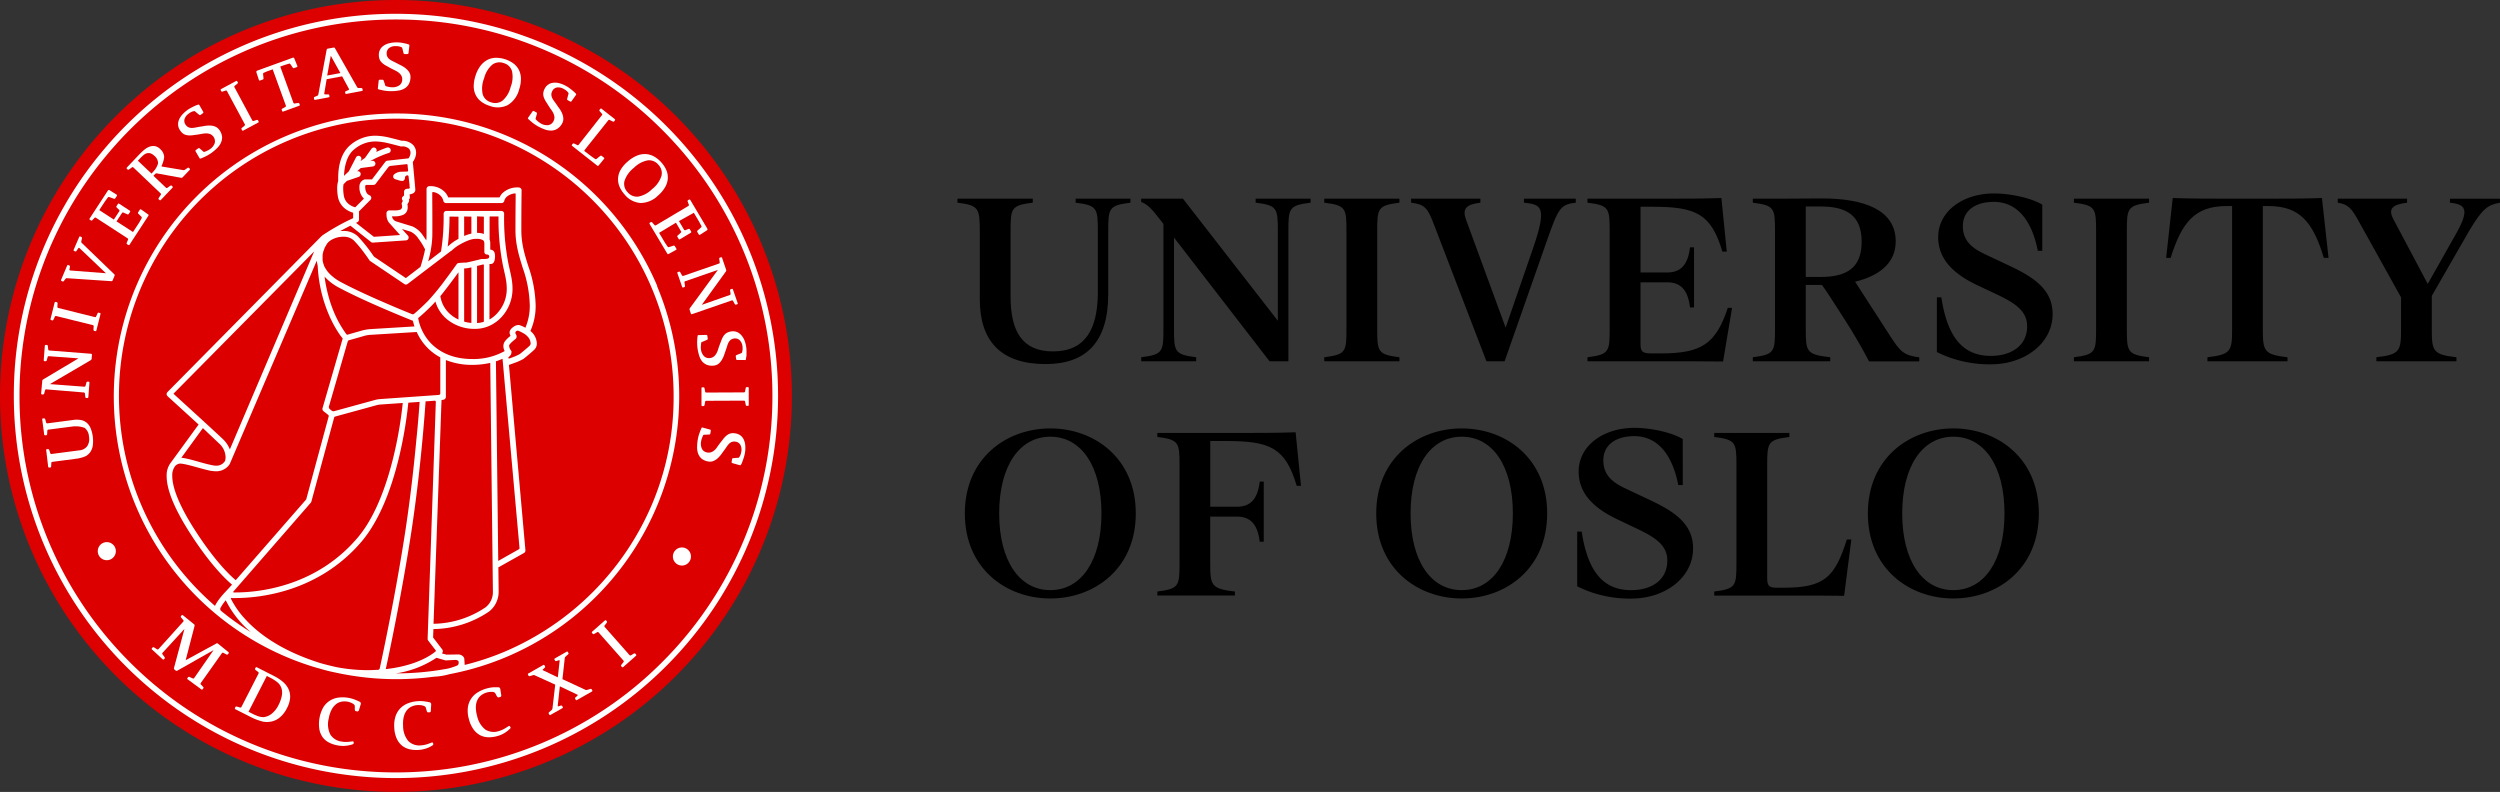 <svg xmlns="http://www.w3.org/2000/svg" viewBox="0 0 757.67 240.01"><rect x="0" y="0" width="757.67" height="240.01" fill="#333333" stroke="none"/><g id="Layer_2" data-name="Layer 2"><g id="Layer_1-2" data-name="Layer 1"><g id="Segl"><path d="M120,0A120,120,0,1,0,240,120,120,120,0,0,0,120,0Z" style="fill:#d00"/><path d="M4.19,120A115.36,115.36,0,0,1,30.63,46.33h0A115.58,115.58,0,0,1,120,4.18h0A115.83,115.83,0,0,1,235.81,120h0A115.82,115.82,0,0,1,120,235.81h0A115.81,115.81,0,0,1,4.19,120Zm1.72,0a113.71,113.71,0,0,0,33.42,80.67h0A113.7,113.7,0,0,0,120,234.09h0a113.73,113.73,0,0,0,80.68-33.42h0A113.71,113.71,0,0,0,234.09,120h0a113.73,113.73,0,0,0-33.42-80.67h0A113.73,113.73,0,0,0,120,5.91h0A113.84,113.84,0,0,0,32,47.43h0A113.62,113.62,0,0,0,5.91,120Z" style="fill:#fff"/><path d="M29.63,167a2.74,2.74,0,1,1,2.71,2.78A2.74,2.74,0,0,1,29.63,167Z" style="fill:#fff"/><path d="M203.93,168.62a2.74,2.74,0,1,1,2.71,2.78A2.74,2.74,0,0,1,203.93,168.62Z" style="fill:#fff"/><path d="M199.21,86.73A85.75,85.75,0,1,0,86.81,199.11a84.63,84.63,0,0,0,9.77,3.45l.09,0a49.07,49.07,0,0,0,5,1.27,86.24,86.24,0,0,0,18.48,2,87.36,87.36,0,0,0,11.35-.74h0a20.36,20.36,0,0,0,4.73-.77,85.32,85.32,0,0,0,44.51-23.6l-.61-.61.61.61a85.92,85.92,0,0,0,18.39-94ZM67,185.14a.79.79,0,0,1-.24-.75,4,4,0,0,1,.18-.36,13.74,13.74,0,0,1,1.48-2.1A30.3,30.3,0,0,0,76,191.57,82.25,82.25,0,0,1,67,185.14Zm-.71-50.84a5.84,5.84,0,0,1,2.08,4.22,4.19,4.19,0,0,1-.11.95c0,.11-.05.19-.07.24s0,0,0,0a3,3,0,0,1-2.74,1.42,5,5,0,0,1-1-.11c-3.33-.65-6.63-1.94-9.35-2.28h-.15l6.54-9C63.59,131.76,65.44,133.48,66.29,134.3Zm-13.7-15,42.62-43.1-25.55,60a8.76,8.76,0,0,0-2.17-3.18C65.1,130.74,55.25,121.77,52.59,119.35Zm11.48,23.39a7.48,7.48,0,0,0,1.36.14,4.91,4.91,0,0,0,3.3-1.16,4,4,0,0,0,1-1.24h0s0,0,0-.05l.05-.11L96,79a15.76,15.76,0,0,0,.29,1.58A42.51,42.51,0,0,0,99.94,96a34.57,34.57,0,0,0,2.7,4.93c.38.58.71,1,1,1.37l.22.29-6.11,21.11a.85.85,0,0,0,.29.91l1.46,1.16a.51.51,0,0,1,.1.49c-.09.32-6.8,25.1-6.8,25.1L71.44,175.83c-1.58-1.31-6.2-5.59-12.32-15.1-5.33-8.27-6.92-13.49-6.91-16.46a4.6,4.6,0,0,1,.81-2.94l0,0,0,0,.08-.1a2.12,2.12,0,0,1,1.54-.73h.16C57.21,140.76,60.56,142,64.07,142.74Zm45.21-90.22a.85.85,0,0,0-1.06-.54l1.11-1,3.7-.48a.86.86,0,0,0-.23-1.71l-.56.08a26.45,26.45,0,0,1,3.32-1.63c.66-.27,1.22-.48,1.62-.62l.62-.2a.85.85,0,0,0,.58-1.07.87.87,0,0,0-1.07-.58A27.37,27.37,0,0,0,114,46.08a.86.86,0,1,0-1.41-1l-2,2.81-.53.35c-.25.18-.53.39-.83.63l.2-.39a.86.86,0,0,0-1.53-.79l-2.17,4.22-1.47,1.38c.07-2.25.67-6.22,3.2-8.11a9.83,9.83,0,0,1,6.26-2.31,17.2,17.2,0,0,1,2.69.27c.37.05,1.7.37,2.85.66l2.21.58.22,0a3,3,0,0,1,2.24.67,1.83,1.83,0,0,1,.48,1.31,2.7,2.7,0,0,1-.39,1.29c-.08.14-.15.24-.21.34l-6.43.71a.9.9,0,0,0-.59.33l-4.05,5.34h-2l-.18,0a2.05,2.05,0,0,0-.84.43,2.24,2.24,0,0,0-.79,1.8A4.71,4.71,0,0,0,110.11,60l.19.19-2.64,2.64a5.44,5.44,0,0,1-1.7-.78,4.09,4.09,0,0,1-1.77-2.84,13.76,13.76,0,0,1-.18-2.08,6.65,6.65,0,0,1,.11-1.3l0,0,1-1,3.64-1.24A.91.91,0,0,0,109.28,52.52Zm13.17,6.58a.47.47,0,0,1-.21.4.88.88,0,0,0-.43.61,1,1,0,0,0,.21.71.29.29,0,0,1,0,.27l-.17.3a.84.84,0,0,0-.07.69v0a2.69,2.69,0,0,1,.09.68,1,1,0,0,1-.47.79,4.51,4.51,0,0,1-1.58.27l-1.82,0a.85.85,0,0,0-.86.7,3.24,3.24,0,0,0,0,.63,4.07,4.07,0,0,0,.45,1.9,3.16,3.16,0,0,0,.6.8h0l3.06,3.43-7.94.54-5.41-4.23.42-.21a.86.86,0,0,0,.48-.77v-2.5l3.47-3.48a.88.88,0,0,0,.23-.82.85.85,0,0,0-.59-.61h0c-.16-.11-1.2-.44-1.23-2.57a.57.57,0,0,1,.17-.48l.08-.06,2.26,0a.86.86,0,0,0,.68-.34s3.61-4.78,3.86-5.08a1,1,0,0,1,.63-.34l4.89-.53a.29.29,0,0,1,.29.29c0,.45.09,1,.15,1.6a.3.3,0,0,1-.25.35l-2,.06a3.57,3.57,0,0,0-2,.8.87.87,0,0,0,0,1.28,3.23,3.23,0,0,0,1.1.4,3.77,3.77,0,0,0,1.58.3,1,1,0,0,0,.61-.92.74.74,0,0,1,.76-.77.35.35,0,0,1,.33.32c.09.86.24,1.94.3,2.56,0,.3,0,.58.07.82s-.26.33-.4.35-.51,0-.51.05a.82.82,0,0,0-.6.29.86.86,0,0,0-.22.63Zm-10,14.3a.85.85,0,0,0,.53.18h.06l10-.68a.85.85,0,0,0,.74-.54.87.87,0,0,0-.15-.9l-1.8-2,2.65.81a6.06,6.06,0,0,1,2.35,2.13,19.83,19.83,0,0,1,2,3.24,52.9,52.9,0,0,1-1.4,5.29L123,84.28l-9.67-6.51a48.87,48.87,0,0,0-4.9-6.17A6.16,6.16,0,0,0,104.06,70c-.3,0-.6,0-.9,0l1.26-.68,1.77-.93ZM104,71.75a4.52,4.52,0,0,1,3.18,1.07,35.81,35.81,0,0,1,3.24,3.88c.92,1.24,1.54,2.17,1.54,2.18a.69.69,0,0,0,.24.24l10.32,6.95a.84.84,0,0,0,1,0l13.14-10,.06,0,.67-.58a12.3,12.3,0,0,1,1.15-.88c.68-.45,3.58-2.17,5.43-2.22h.47a3.55,3.55,0,0,1,1.87.37c.31.22.45.4.48,1,0,1,0,2.6,0,2.6a.78.78,0,0,0,.71.77c.32,0,.76.09.76.59a.61.61,0,0,1-.57.68l-.73.09h-.81l-.22,0s-1.11.29-2.3.57c-.59.14-1.21.29-1.71.39l-.64.13-.2,0s-.06,0-.06,0c-.76,0-1.94.13-2,.13a.88.88,0,0,0-.61.36s-1.46,2.07-3.28,4.5a74.65,74.65,0,0,1-5.44,6.66c-1.47,1.47-2.68,2.58-3.53,3.32l-.68.58a.6.6,0,0,1-.58.09c-1.26-.52-4-1.6-7.19-3-4.52-1.93-10.12-4.44-14.36-6.71a14,14,0,0,1-3.58-2.66l-.39-.44-.12-.14L99.08,82l-.2-.28a2.13,2.13,0,0,1-.16-.25l-.18-.29a.75.75,0,0,0-.07-.12,5.38,5.38,0,0,1-.31-.64l0-.09c-.05-.13-.1-.26-.14-.39h0a5.71,5.71,0,0,1-.19-.71l-.06-.31,0-.24a6,6,0,0,1,0-.61c0-.14,0-.27,0-.41s0-.23,0-.35v-.06a6.8,6.8,0,0,1,.18-.85h0c0-.17.1-.35.17-.53,0,0,0,0,0,0l.2-.51,0-.07q.1-.24.24-.48l.06-.11.34-.59h0C99.73,72.72,102,71.73,104,71.75Zm27-13.13c0-.38.13-.44.2-.43a3.88,3.88,0,0,1,2.49,1.32,3.57,3.57,0,0,1,.55.94c.05.13.08.23.1.3s0,.06,0,.07h0a.87.87,0,0,0,.85.72H152a.85.85,0,0,0,.85-.73,2.37,2.37,0,0,1,.69-1.14,4.32,4.32,0,0,1,2.53-1.05c.18,0,.21.14.21.3,0,1.78-.06,5.49-.06,10.87,0,4.38,1.13,7.92,2.21,11.42a36.38,36.38,0,0,1,2.13,11.42,17,17,0,0,1-1.33,6.7,9,9,0,0,0-1.78-.79,1.49,1.49,0,0,0-.36-.05,2.77,2.77,0,0,0-1.55.63,2.84,2.84,0,0,0-1,1.12,1.46,1.46,0,0,0-.1.53,2.35,2.35,0,0,0,.29,1c-.18.15-.39.32-.6.51a9,9,0,0,0-.82.81,2.79,2.79,0,0,0-.62,1,2.75,2.75,0,0,0-.13.81,3.35,3.35,0,0,0,.39,1.5,19.46,19.46,0,0,1-9.82,2.41c-5.75,0-9.86-2-12.6-4.84a14.89,14.89,0,0,1-3.8-7.56c.85-.72,2.34-2,4.23-3.92.32-.32.67-.7,1-1.12a10.73,10.73,0,0,0,3.4,5.3,13.07,13.07,0,0,0,8.09,3l.16,0H144c6.47,0,11.32-5.75,11.33-12.09,0-2.85-.67-4.84-1.29-7.91a71,71,0,0,1-1.25-14.89.85.85,0,0,0-.86-.86H135.31a.85.85,0,0,0-.86.86,67.14,67.14,0,0,1-.79,11.44l-3.9,3c.31-1.12.59-2.26.81-3.42a.8.8,0,0,0,0-.15,26,26,0,0,0,.46-4.63C131.06,65.3,131,60.78,131,58.62Zm23.92,47.67a2.52,2.52,0,0,1-.61-1.39.82.82,0,0,1,0-.3h0a5.84,5.84,0,0,1,1-1.1c.46-.41.88-.72.88-.72a1,1,0,0,0,.38-.77,1.25,1.25,0,0,0-.16-.6l-.17-.32a.59.59,0,0,1,.16-.67.74.74,0,0,1,.79-.14,11,11,0,0,1,1.35.67,5,5,0,0,1,1.78,1.57,3.43,3.43,0,0,1,.5,1.55,1,1,0,0,1-.26.66c-.28.32-2.81,2.44-3.07,2.6a16.07,16.07,0,0,1-2.27,1l-.76.28c-.32.13-.37-.08-.37-.08a.33.33,0,0,1,.06-.31,4,4,0,0,0,.43-.4,1.39,1.39,0,0,0,.41-.93A.83.83,0,0,0,154.94,106.29Zm2.53,59.79a.4.4,0,0,1-.17.37L151,170l-.7-60.5a17.31,17.31,0,0,0,2-.77Zm-27.73,28s2.23,2.89,2.32,3a.26.26,0,0,1,0,.33c-3.38,2.76-8.86,4.69-15.13,5.38,1-4.55,4.79-22.48,7.62-40.74,2.91-18.82,4.2-36.69,4.45-40.41,0,0,2.26-.15,2.66-.19s.44.19.44.43-2.48,71.6-2.48,71.6A.81.81,0,0,0,129.74,194.05Zm-30-71s5.6-19.36,5.68-19.62a.5.5,0,0,1,.33-.33s4.1-1.15,4.75-1.36a9.46,9.46,0,0,1,1.73-.29l14.09-.86a16.36,16.36,0,0,0,3.05,4.58,16,16,0,0,0,4.09,3.11s0,10.72,0,10.92-.1.43-.55.47l-17.59,1.24a8.36,8.36,0,0,0-1.59.26l-12.47,3.42a1,1,0,0,1-.61-.09l-.68-.54C99.53,123.64,99.7,123,99.7,123Zm5.3-21.74c-1.36-1.87-5.32-7.41-6.66-17.52.09.11.19.21.28.31a15.72,15.72,0,0,0,4,3c8.63,4.62,22.48,10.08,22.5,10.09h0a15,15,0,0,0,.47,1.71l-13,.79a14.17,14.17,0,0,0-2.63.38c-1.33.37-4.37,1.24-4.57,1.31S105,101.35,105,101.29Zm28.79,19.92.63-.13a.87.87,0,0,0,.69-.84l0-11.17a21.23,21.23,0,0,0,8,1.46h0a24.66,24.66,0,0,0,5.45-.6l.8,69.21v.21a5.83,5.83,0,0,1-2.21,4.65,28.94,28.94,0,0,1-15.78,5Zm-.34-31.52c2-2.47,4.23-5.5,5.48-7.22V96.84a10.28,10.28,0,0,1-2.36-1.5A9,9,0,0,1,133.45,89.69Zm7.2,7.78V81.34h.42a7.93,7.93,0,0,0,1.26-.2l.51-.11V97.88A13.23,13.23,0,0,1,140.65,97.47Zm3.91.43V80.6l1.74-.43h.32V97.52A8.25,8.25,0,0,1,144.56,97.9Zm5.35-21.21a1.37,1.37,0,0,0-.88-1l-.47-.12c0-.54,0-1.3,0-1.89a3,3,0,0,0-.2-1.17V65.61h2.7A72,72,0,0,0,152.33,80c.65,3.19,1.26,5,1.25,7.57a10.85,10.85,0,0,1-2.79,7.26,9.61,9.61,0,0,1-2.45,2V80l.18,0,.21,0h.07a1,1,0,0,0,.66-.27,1.87,1.87,0,0,0,.46-1,5.72,5.72,0,0,0,.11-1A3.45,3.45,0,0,0,149.91,76.69Zm-3.29-11.08V70.9a6.14,6.14,0,0,0-2.06-.32v-5Zm-3.78,0v5.14a11.7,11.7,0,0,0-2.19.72V65.61Zm-3.91,0v6.72c-.58.32-1,.6-1.27.75a18.4,18.4,0,0,0-2,1.61h0a74.29,74.29,0,0,0,.55-9.09ZM70.76,179.25l23.43-26.9a.75.75,0,0,0,.18-.34s6.87-25.35,6.92-25.52a.35.35,0,0,1,.23-.23s12.18-3.33,12.64-3.47a7.88,7.88,0,0,1,1.14-.19l6.76-.47c-.08.79-.22,2.06-.44,3.69-1.15,8.57-4.66,27.05-13.22,37.12C95.65,178,78,179.55,71.39,179.55H71C70.71,179.54,70.54,179.5,70.76,179.25Zm-.42,2h1c6.84,0,25.05-1.57,38.32-17.21,10.92-13,13.66-37.71,14.09-42l3.42-.24c-.12,1.77-.42,6-1,11.64-.71,7.61-1.83,17.85-3.46,28.38s-3.59,21-5.14,28.77c-1.15,5.77-2.07,10.09-2.47,11.95a.67.67,0,0,1-.65.48c-1,0-1.9.09-2.87.08a50.69,50.69,0,0,1-9.59-.91c-1.68-.37-3.34-.78-5-1.26-11.87-3.74-18.76-9-22.69-13.31a27.12,27.12,0,0,1-3.93-5.42c-.12-.22-.22-.42-.31-.61A.2.2,0,0,1,70.34,181.25Zm49.49,22.86a30.36,30.36,0,0,0,12.45-4.75l2.71.78a1,1,0,0,0,.3,0L138,200c.72,0,1,.38,1,.53s0,.34,0,.34a1.05,1.05,0,0,1-.26.74,17.23,17.23,0,0,1-2.92,1,84.54,84.54,0,0,1-15.7,1.47A2.31,2.31,0,0,0,119.83,204.11Zm77.79-51.31a84.44,84.44,0,0,1-44.72,44.72,82.28,82.28,0,0,1-12.07,4l-.1-1.67c0-1-1.14-1.51-1.77-1.51l-3.61.06-1.25-.31a.14.14,0,0,1-.08-.21.86.86,0,0,0,0-1.07l-2.76-3.6.09-2.56a30.65,30.65,0,0,0,16.85-5.3,7.56,7.56,0,0,0,2.92-6,1.57,1.57,0,0,0,0-.26l-.08-7.18.08,0h0l7.68-4.31a.88.88,0,0,0,.44-.83l-5-56.18c.22-.07.93-.32,1.74-.62a16.23,16.23,0,0,0,2.63-1.18c.55-.39,2.86-2.33,3.42-2.91a2.58,2.58,0,0,0,.67-1.78,5.08,5.08,0,0,0-1.95-3.79,18.52,18.52,0,0,0,1.59-7.67,38.42,38.42,0,0,0-2.21-11.93C159,77.18,158,73.86,158,69.78c0-7.57.08-12.07.08-12.08a.9.9,0,0,0-.25-.62.83.83,0,0,0-.61-.26,6.51,6.51,0,0,0-5,1.77,4.37,4.37,0,0,0-.81,1.23H135.84a5.13,5.13,0,0,0-.83-1.4,6,6,0,0,0-4.88-2,.83.83,0,0,0-.61.26.86.86,0,0,0-.25.61s0,5.71,0,13.7c0,.63,0,1.25-.08,1.87-.32-.5-.66-1-1-1.48A7.44,7.44,0,0,0,125,68.62l-4.75-1.46a1.89,1.89,0,0,1-1.22-.92,2.11,2.11,0,0,1-.22-.67l1,0h0a6.38,6.38,0,0,0,2.22-.4,2.27,2.27,0,0,0,1.39-1.4,3.28,3.28,0,0,0,.14-1,3.88,3.88,0,0,0-.09-.85l.41-.72a.86.86,0,0,0,.05-.75.84.84,0,0,0,.27-.69l-.06-.88.13,0a3.57,3.57,0,0,0,.82-.24,1.58,1.58,0,0,0,.45-.31,1.11,1.11,0,0,0,.33-.77c0-.23-.05-.78-.13-1.65-.19-2.12-.52-5.72-.63-6.84a4.74,4.74,0,0,0,1-2.71,3.51,3.51,0,0,0-1-2.52,4.65,4.65,0,0,0-3.35-1.18c-.67-.18-4.14-1.1-5.15-1.25a19,19,0,0,0-2.93-.28,11.58,11.58,0,0,0-7.31,2.67c-3.57,2.81-3.86,7.84-3.88,10.07,0,.43,0,.77,0,1a7.32,7.32,0,0,0-.3,2.28,14.56,14.56,0,0,0,.2,2.35,5.92,5.92,0,0,0,3,4.28,7.46,7.46,0,0,0,1.64.7v1.64a65.12,65.12,0,0,0-9.1,5.07,4.21,4.21,0,0,0-.75.64l0,0-46.43,47a.89.89,0,0,0-.25.63.87.87,0,0,0,.28.61l6.74,6.15,2.67,2.44-8.51,11.67a6.27,6.27,0,0,0-1.17,4c0,3.56,1.77,9,7.18,17.4,6.17,9.59,10.89,14,12.64,15.46L68,179.71a20.66,20.66,0,0,0-1.54,1.83,12.5,12.5,0,0,0-1.09,1.66,3.42,3.42,0,0,0-.21.43c-1.52-1.32-3-2.69-4.44-4.13a84.05,84.05,0,1,1,143.43-59.42A83,83,0,0,1,197.62,152.8Z" style="fill:#fff"/><path d="M22,127.3a7.59,7.59,0,0,1,2.54,0,3.89,3.89,0,0,1,1.8.87,4.48,4.48,0,0,1,1.17,1.73,10.45,10.45,0,0,1,.63,2.59,10.24,10.24,0,0,1,0,2.4,4.7,4.7,0,0,1-.66,1.94,4.21,4.21,0,0,1-1.45,1.39,9.89,9.89,0,0,1-2.09.67l-.51.09-7.6,1a.33.33,0,0,0-.27.29l-.06,1.12a.34.34,0,0,1-.27.3l-.34,0a.26.26,0,0,1-.29-.22L14,136.41a.26.26,0,0,1,.23-.29l.33,0a.34.34,0,0,1,.34.21l.35,1.05a.32.32,0,0,0,.34.21l8.5-1.11a3.28,3.28,0,0,0,2.34-1.26,3.88,3.88,0,0,0,.54-2.89,3.63,3.63,0,0,0-1.3-2.64,7.19,7.19,0,0,0-2.81-.48,4.55,4.55,0,0,0-.52,0l-7.72,1a.32.32,0,0,0-.27.29l-.07,1.12a.33.33,0,0,1-.27.3l-.33,0a.26.26,0,0,1-.29-.23l-.6-4.59a.26.26,0,0,1,.22-.29l.34,0a.34.34,0,0,1,.34.21L14,128.1a.33.33,0,0,0,.34.21Z" style="fill:#fff"/><path d="M12.81,115.4a.56.56,0,0,1,.24-.39l10.73-6.4-9-.66a.33.33,0,0,0-.33.23l-.29,1.06a.33.33,0,0,1-.33.23l-.34,0a.27.27,0,0,1-.24-.28l.33-4.41a.27.27,0,0,1,.28-.24l.34,0a.34.34,0,0,1,.29.28l.13,1.12a.34.34,0,0,0,.29.28l12.72,1a.27.27,0,0,1,.24.28l-.1,1.25a.56.56,0,0,1-.24.39l-12.4,7.27,10.45.79a.33.33,0,0,0,.33-.23l.29-1.06a.32.32,0,0,1,.33-.23l.34,0a.26.26,0,0,1,.24.28l-.34,4.42a.27.27,0,0,1-.28.24l-.34,0a.34.34,0,0,1-.29-.28l-.13-1.11a.34.34,0,0,0-.29-.28L14,118a.33.33,0,0,0-.33.23l-.29,1.08a.32.32,0,0,1-.33.23l-.34,0a.27.27,0,0,1-.24-.28Z" style="fill:#fff"/><path d="M17.21,91.58a.33.33,0,0,1,.24.32L17.39,93a.34.34,0,0,0,.24.33l11.13,2.78a.32.32,0,0,0,.36-.17l.46-1a.32.32,0,0,1,.36-.17l.33.08a.26.26,0,0,1,.19.32l-1.25,5a.27.27,0,0,1-.31.19l-.33-.08a.32.32,0,0,1-.24-.32l.06-1.1a.32.32,0,0,0-.24-.32L17,95.77a.32.32,0,0,0-.36.17l-.47,1a.32.32,0,0,1-.36.17L15.5,97a.26.26,0,0,1-.19-.31l1.25-5a.27.27,0,0,1,.32-.19Z" style="fill:#fff"/><path d="M34.65,83.14a.4.4,0,0,1,.08.42L34.13,85a.4.4,0,0,1-.36.22l-13.51-.91a.53.53,0,0,0-.41.19l-.5.68a.33.33,0,0,1-.39.11l-.31-.13a.27.27,0,0,1-.14-.34l1.85-4.35a.27.27,0,0,1,.34-.14l.31.13a.34.34,0,0,1,.19.36l-.16.87a.24.24,0,0,0,.21.28l10.85.84-8-7.62a.22.22,0,0,0-.34,0l-.6.88a.34.34,0,0,1-.39.12l-.31-.13a.27.27,0,0,1-.14-.34L24,71.82a.27.27,0,0,1,.34-.14l.31.13a.34.34,0,0,1,.19.36l-.21,1a.51.51,0,0,0,.13.43Z" style="fill:#fff"/><path d="M61.78,46.07a5.73,5.73,0,0,0,1-.38,5,5,0,0,0,.86-.49,3.65,3.65,0,0,0,1.45-1.85,2.4,2.4,0,0,0-1.36-2.7,3.35,3.35,0,0,0-1.14-.22,6,6,0,0,0-1.25.11l-1.29.22L58.3,41a5.39,5.39,0,0,1-1.44,0,3.13,3.13,0,0,1-1.21-.39,3.46,3.46,0,0,1-1-1A3.34,3.34,0,0,1,54,38.09a3.52,3.52,0,0,1,.17-1.6,5.24,5.24,0,0,1,.93-1.59,9.85,9.85,0,0,1,1.62-1.5,6.85,6.85,0,0,1,.82-.53c.3-.18.61-.34.93-.5s.63-.3.94-.43.6-.22.6-.22a.49.49,0,0,1,.31,0,1.43,1.43,0,0,1,.19.28l1.09,1.91a.3.3,0,0,1-.08.38l-.72.53a.36.36,0,0,1-.41,0L59,33.67a2.49,2.49,0,0,0-.83.19,4.18,4.18,0,0,0-1,.6,3.14,3.14,0,0,0-1.25,1.65,2,2,0,0,0,.36,1.73,2.26,2.26,0,0,0,.84.73,2.39,2.39,0,0,0,1,.2,4.9,4.9,0,0,0,1.06-.11l1.14-.22c.54-.07,1.1-.16,1.69-.27a8.3,8.3,0,0,1,1.71-.12,4.54,4.54,0,0,1,1.56.34,2.86,2.86,0,0,1,1.26,1.08,4.22,4.22,0,0,1,.76,1.92A3.6,3.6,0,0,1,67,43.14a5.19,5.19,0,0,1-1.07,1.61,12.84,12.84,0,0,1-1.72,1.5,11.83,11.83,0,0,1-1.86,1.13c-.65.32-1.49.66-1.49.66s-.27.07-.3,0a2.09,2.09,0,0,1-.19-.28l-1.1-1.9a.29.29,0,0,1,.08-.38l.72-.53a.35.35,0,0,1,.41,0Z" style="fill:#fff"/><path d="M72.06,24.93a.34.34,0,0,1-.08.4l-.86.69a.32.32,0,0,0-.08.39l5.43,10.11a.33.33,0,0,0,.37.15l1-.33a.32.32,0,0,1,.37.15l.16.3a.25.25,0,0,1-.11.35l-4.55,2.44a.25.25,0,0,1-.35-.11l-.16-.3a.32.32,0,0,1,.08-.39l.85-.7a.32.32,0,0,0,.08-.39l-5.43-10.1a.31.31,0,0,0-.37-.15l-1,.33a.34.34,0,0,1-.37-.15l-.16-.3A.25.25,0,0,1,67,27l4.55-2.45a.25.25,0,0,1,.35.11Z" style="fill:#fff"/><path d="M77.71,21.63a.58.58,0,0,1,.3-.24l10.61-3.86a.77.77,0,0,1,.37-.05.51.51,0,0,1,.22.28L90.12,20a.25.25,0,0,1-.15.33l-.85.31a.35.35,0,0,1-.39-.13L88,19.43a.37.37,0,0,0-.39-.14l-1.11.33-.49.16-1.08.39,4,11a.33.33,0,0,0,.35.2l1.09-.17a.34.34,0,0,1,.35.2l.12.32a.25.25,0,0,1-.16.33l-4.85,1.76a.25.25,0,0,1-.33-.16l-.12-.32a.32.32,0,0,1,.13-.37l1-.57a.33.33,0,0,0,.13-.38l-4-11-1.08.4L81,21.6l-1.06.46a.37.37,0,0,0-.21.36l.14,1.33a.35.35,0,0,1-.22.35l-.85.31a.25.25,0,0,1-.33-.16L77.73,22A.68.68,0,0,1,77.71,21.63Z" style="fill:#fff"/><path d="M103.69,23.13,99,24l-.73,4.34a.22.22,0,0,0,.22.26l1,0a.34.34,0,0,1,.31.26l.06.33a.26.26,0,0,1-.21.3l-4.15.78a.26.26,0,0,1-.3-.21l-.06-.33a.34.34,0,0,1,.19-.36l.85-.36a.58.58,0,0,0,.29-.36L99,15.06a.45.45,0,0,1,.3-.31l1.82-.34a.39.39,0,0,1,.38.18l6.75,11.86a.52.52,0,0,0,.39.23l.9,0a.33.33,0,0,1,.31.26l.06.33a.25.25,0,0,1-.21.3l-4.75.9a.28.28,0,0,1-.31-.21L104.6,28a.34.34,0,0,1,.19-.36l.85-.36a.24.24,0,0,0,.12-.33Zm-3.44-6.24-1.09,6,4-.75Z" style="fill:#fff"/><path d="M116.82,26.05a5.81,5.81,0,0,0,1,.29,5.62,5.62,0,0,0,1,.11,3.65,3.65,0,0,0,2.27-.63,2.13,2.13,0,0,0,.81-1.79,2.2,2.2,0,0,0-.31-1.18,3.39,3.39,0,0,0-.79-.86,5.73,5.73,0,0,0-1.08-.65l-1.17-.59L117,19.9a6.13,6.13,0,0,1-1.18-.83,3.11,3.11,0,0,1-.74-1,3.53,3.53,0,0,1-.26-1.42,3.24,3.24,0,0,1,1.47-2.82,5.11,5.11,0,0,1,1.69-.73,9.28,9.28,0,0,1,2.2-.26,8.54,8.54,0,0,1,1,.06c.35,0,.7.09,1,.15s.69.13,1,.21.61.18.61.18.26.12.27.16a1.36,1.36,0,0,1,0,.34l-.26,2.18a.31.31,0,0,1-.29.26h-.89a.34.34,0,0,1-.32-.25l-.42-1.69a2.18,2.18,0,0,0-.78-.33,4.55,4.55,0,0,0-1.19-.13,3.09,3.09,0,0,0-2,.59,2,2,0,0,0-.73,1.61,2.16,2.16,0,0,0,.25,1.08,2.29,2.29,0,0,0,.66.73,5.43,5.43,0,0,0,.92.54l1,.5c.48.26,1,.52,1.52.78a8,8,0,0,1,1.44.91,4.77,4.77,0,0,1,1.06,1.19,2.81,2.81,0,0,1,.37,1.61,4.33,4.33,0,0,1-.52,2,3.54,3.54,0,0,1-1.23,1.26,5,5,0,0,1-1.82.66,12.52,12.52,0,0,1-2.28.19,13,13,0,0,1-2.17-.18c-.71-.13-1.59-.35-1.59-.35s-.26-.1-.26-.15a1.53,1.53,0,0,1,0-.34l.24-2.18a.31.31,0,0,1,.29-.26h.89a.34.34,0,0,1,.32.25Z" style="fill:#fff"/><path d="M153.88,31.85a6.84,6.84,0,0,1-5.53.22,8.17,8.17,0,0,1-2.6-1.34,5.64,5.64,0,0,1-1.61-2,6,6,0,0,1-.57-2.58A10,10,0,0,1,144.1,23a9.65,9.65,0,0,1,1.48-3,6.49,6.49,0,0,1,2.06-1.81,5.74,5.74,0,0,1,2.54-.67,9,9,0,0,1,5.49,1.76,5.67,5.67,0,0,1,1.63,2,6.1,6.1,0,0,1,.58,2.61,9.68,9.68,0,0,1-.53,3.16A7.75,7.75,0,0,1,153.88,31.85Zm1.29-10.3a3.61,3.61,0,0,0-2.49-2.42,3.69,3.69,0,0,0-3.46.45,7.93,7.93,0,0,0-2.49,4.12,8.32,8.32,0,0,0-.44,4.87,3.59,3.59,0,0,0,2.5,2.42,3.69,3.69,0,0,0,3.46-.45,7.86,7.86,0,0,0,2.49-4.12A8.39,8.39,0,0,0,155.17,21.55Z" style="fill:#fff"/><path d="M162.29,36.06a6.17,6.17,0,0,0,.77.76,5.11,5.11,0,0,0,.81.57,3.63,3.63,0,0,0,2.29.53,2.1,2.1,0,0,0,1.57-1.18,2.24,2.24,0,0,0,.3-1.19,3.29,3.29,0,0,0-.28-1.13,6,6,0,0,0-.63-1.08c-.26-.36-.5-.71-.74-1.08l-.95-1.5a6.17,6.17,0,0,1-.63-1.3,3,3,0,0,1-.15-1.26,3.72,3.72,0,0,1,.45-1.37,3.23,3.23,0,0,1,1.12-1.24,3.32,3.32,0,0,1,1.53-.52,5.19,5.19,0,0,1,1.84.17,9.29,9.29,0,0,1,2,.83,6.49,6.49,0,0,1,.82.52q.43.3.84.63c.28.22.54.45.79.67s.45.45.45.45.17.23.15.27a1.44,1.44,0,0,1-.17.29l-1.27,1.79a.3.3,0,0,1-.38.09l-.78-.43a.34.34,0,0,1-.16-.38l.45-1.68a2.59,2.59,0,0,0-.52-.67,4.76,4.76,0,0,0-1-.68,3.12,3.12,0,0,0-2-.43,1.92,1.92,0,0,0-1.41,1.06,2.1,2.1,0,0,0-.3,1.07,2.49,2.49,0,0,0,.22,1,5.59,5.59,0,0,0,.55.92c.23.3.45.61.68.94s.61.93,1,1.41a8,8,0,0,1,.83,1.5,4.52,4.52,0,0,1,.35,1.55,2.89,2.89,0,0,1-.45,1.6,4.21,4.21,0,0,1-1.42,1.5,3.66,3.66,0,0,1-1.69.51,5.29,5.29,0,0,1-1.91-.29,13.77,13.77,0,0,1-2.09-.92,11.84,11.84,0,0,1-1.81-1.2c-.56-.45-1.23-1.07-1.23-1.07s-.18-.21-.16-.26l.18-.29,1.26-1.8a.32.32,0,0,1,.38-.09l.78.42a.34.34,0,0,1,.16.38Z" style="fill:#fff"/><path d="M177.18,45.46a.27.27,0,0,0,0,.37L179,47.21l.42.31.94.65a.38.38,0,0,0,.42,0l1.15-.93a.35.35,0,0,1,.41,0l.72.56a.26.26,0,0,1,0,.36L181.56,50a2.6,2.6,0,0,1-.26.28c-.05.05-.19,0-.3-.08l-7.63-6a.27.27,0,0,1,0-.37l.21-.26a.34.34,0,0,1,.39-.09l1,.5a.31.31,0,0,0,.39-.09l7.08-9a.33.33,0,0,0,0-.4l-.72-.83a.33.33,0,0,1,0-.4l.21-.26a.27.27,0,0,1,.37-.05l4.05,3.17a.28.28,0,0,1,0,.37l-.21.27a.34.34,0,0,1-.39.09l-1-.5a.31.31,0,0,0-.39.09Z" style="fill:#fff"/><path d="M194.12,61.52a6.87,6.87,0,0,1-4.87-2.63,8.23,8.23,0,0,1-1.55-2.47,5.71,5.71,0,0,1-.38-2.53,6.08,6.08,0,0,1,.82-2.51A9.75,9.75,0,0,1,190.19,49a10.08,10.08,0,0,1,2.78-1.8,6.26,6.26,0,0,1,2.69-.51,5.86,5.86,0,0,1,2.53.72,8.26,8.26,0,0,1,2.27,1.85A8.48,8.48,0,0,1,202,51.68a5.67,5.67,0,0,1,.38,2.55,6.08,6.08,0,0,1-.83,2.54,9.93,9.93,0,0,1-2.07,2.45A7.63,7.63,0,0,1,194.12,61.52Zm6.35-8.21a3.59,3.59,0,0,0-.91-3.35,3.67,3.67,0,0,0-3.2-1.37,8,8,0,0,0-4.24,2.27,8.35,8.35,0,0,0-2.86,4,3.57,3.57,0,0,0,.92,3.36,3.67,3.67,0,0,0,3.2,1.37,7.92,7.92,0,0,0,4.24-2.27A8.23,8.23,0,0,0,200.47,53.31Z" style="fill:#fff"/><path d="M206.34,70.52a.32.32,0,0,0,.07-.39l-1.55-2.64-5.11,3.08,1.67,2.81.28.44.64.94a.37.37,0,0,0,.39.14l1.4-.46a.35.35,0,0,1,.38.14l.48.8a.25.25,0,0,1-.1.35l-2.07,1.14-.34.17c-.06,0-.18-.06-.25-.18l-5.37-9a.27.27,0,0,1,.09-.36l.29-.17a.34.34,0,0,1,.4.06l.73.83a.33.33,0,0,0,.4.06l9.86-5.86a.35.35,0,0,0,.14-.38l-.37-1a.32.32,0,0,1,.14-.38l.29-.17a.27.27,0,0,1,.36.09l5.12,8.62a.76.76,0,0,1,.12.36.56.56,0,0,1-.23.28l-2.06,1.32a.25.25,0,0,1-.35-.08l-.47-.78a.34.34,0,0,1,.06-.4l1.12-1a.37.37,0,0,0,.07-.41l-.53-1c-.06-.13-.18-.33-.25-.45l-1.51-2.55L205.76,67l1.56,2.63a.33.33,0,0,0,.38.13l1-.39a.33.33,0,0,1,.38.14l.39.66a.27.27,0,0,1-.09.36l-3.33,2a.27.27,0,0,1-.36-.09l-.39-.66a.32.32,0,0,1,.07-.39Z" style="fill:#fff"/><path d="M37.37,64.41a.32.32,0,0,0-.38.12l-1.68,2.56,5,3.23,1.79-2.74c.08-.12.2-.32.27-.45l.56-1a.36.36,0,0,0-.05-.41l-1-1a.33.33,0,0,1,0-.4l.51-.78a.26.26,0,0,1,.36-.07l1.94,1.36c.12.08.25.19.3.23s0,.18,0,.3l-5.74,8.81a.26.26,0,0,1-.36.07L38.51,74a.33.33,0,0,1-.12-.38l.42-1a.33.33,0,0,0-.12-.38L29.08,66a.32.32,0,0,0-.4,0l-.77.79a.33.33,0,0,1-.4,0l-.28-.18a.27.27,0,0,1-.08-.36l5.48-8.4a.85.85,0,0,1,.27-.27.47.47,0,0,1,.35.09L35.35,59a.25.25,0,0,1,.08.35l-.5.76a.35.35,0,0,1-.39.13l-1.44-.53a.37.37,0,0,0-.4.12l-.69.93-.3.43-1.63,2.48,4.42,2.87L36.17,64a.3.3,0,0,0-.05-.39l-.8-.76a.35.35,0,0,1,0-.4l.42-.64a.26.26,0,0,1,.36-.08l3.25,2.12a.26.26,0,0,1,.08.36l-.42.65a.31.31,0,0,1-.38.11Z" style="fill:#fff"/><path d="M220.08,81.79a.54.54,0,0,1-.07.46l-7.32,10.14,8.52-3a.34.34,0,0,0,.21-.34L221.26,88a.32.32,0,0,1,.21-.34l.32-.11a.26.26,0,0,1,.33.16l1.45,4.18a.26.26,0,0,1-.16.33l-.32.11a.33.33,0,0,1-.38-.14l-.56-1a.33.33,0,0,0-.38-.14l-12.06,4.17a.26.26,0,0,1-.33-.16L209,93.88a.54.54,0,0,1,.07-.46l8.49-11.61-9.91,3.43a.32.32,0,0,0-.21.34l.16,1.09a.32.32,0,0,1-.21.34l-.32.11a.25.25,0,0,1-.33-.16l-1.45-4.18a.25.25,0,0,1,.16-.33l.32-.11a.31.31,0,0,1,.37.14l.56,1a.33.33,0,0,0,.38.14l10.84-3.75a.32.32,0,0,0,.21-.34l-.16-1.11a.32.32,0,0,1,.21-.34l.32-.11a.27.27,0,0,1,.33.16Z" style="fill:#fff"/><path d="M212.56,103.72a5.66,5.66,0,0,0-.14,1.07,5.11,5.11,0,0,0,0,1,3.67,3.67,0,0,0,.94,2.15,2.13,2.13,0,0,0,1.89.56,2.16,2.16,0,0,0,1.13-.48,3.43,3.43,0,0,0,.74-.9,5.78,5.78,0,0,0,.49-1.16c.13-.42.27-.83.42-1.24.23-.61.44-1.17.63-1.66a6.22,6.22,0,0,1,.66-1.29,3,3,0,0,1,.92-.87,3.62,3.62,0,0,1,1.37-.45,3.26,3.26,0,0,1,1.66.15,3.41,3.41,0,0,1,1.33.91,5.28,5.28,0,0,1,1,1.58,9.2,9.2,0,0,1,.64,3.1q0,.52,0,1c0,.35,0,.7-.07,1s-.09.63-.09.63-.08.27-.13.29a1.19,1.19,0,0,1-.34,0l-2.2,0a.31.31,0,0,1-.3-.25l-.13-.88a.36.36,0,0,1,.21-.36l1.61-.64a2.37,2.37,0,0,0,.22-.81,4.54,4.54,0,0,0,0-1.2,3.09,3.09,0,0,0-.86-1.88,2,2,0,0,0-1.69-.5,2.09,2.09,0,0,0-1,.4,2.45,2.45,0,0,0-.64.75,5.54,5.54,0,0,0-.41,1c-.11.36-.22.73-.35,1.1s-.38,1.05-.56,1.61a7.91,7.91,0,0,1-.71,1.56,4.65,4.65,0,0,1-1,1.21,2.83,2.83,0,0,1-1.55.59,4.15,4.15,0,0,1-2-.24,3.69,3.69,0,0,1-1.42-1,5.15,5.15,0,0,1-.91-1.71,13.56,13.56,0,0,1-.51-2.23,13.22,13.22,0,0,1-.12-2.17c0-.72.13-1.62.13-1.62s.06-.27.11-.28l.34,0,2.2-.06a.3.3,0,0,1,.3.25l.13.88a.36.36,0,0,1-.2.36Z" style="fill:#fff"/><path d="M226.33,123a.33.33,0,0,1-.31-.25l-.22-1.08a.33.33,0,0,0-.31-.25l-11.47.05a.33.33,0,0,0-.31.26l-.2,1.08a.33.33,0,0,1-.31.26h-.34a.26.26,0,0,1-.26-.26l0-5.16a.26.26,0,0,1,.26-.26h.34a.33.33,0,0,1,.31.25l.21,1.08a.33.33,0,0,0,.31.25l11.47-.05a.34.34,0,0,0,.31-.26l.2-1.08a.34.34,0,0,1,.31-.26h.34a.26.26,0,0,1,.26.26l0,5.16a.26.26,0,0,1-.26.26Z" style="fill:#fff"/><path d="M213.2,131.77a5.92,5.92,0,0,0-.45,1,5.1,5.1,0,0,0-.26.95,3.65,3.65,0,0,0,.27,2.34,2.1,2.1,0,0,0,1.64,1.08,2.22,2.22,0,0,0,1.22-.12,3.4,3.4,0,0,0,1-.64,6.41,6.41,0,0,0,.81-1c.25-.36.5-.71.77-1.06l1.09-1.4a5.82,5.82,0,0,1,1-1,3.14,3.14,0,0,1,1.14-.57,3.43,3.43,0,0,1,1.44,0,3.37,3.37,0,0,1,1.55.63,3.31,3.31,0,0,1,1,1.27,5.06,5.06,0,0,1,.45,1.79,8.85,8.85,0,0,1-.1,2.21,7.85,7.85,0,0,1-.21.95c-.09.34-.2.67-.31,1s-.24.65-.37,1-.27.57-.27.57-.16.23-.21.24l-.34-.06-2.12-.6a.31.31,0,0,1-.21-.33l.14-.88a.36.36,0,0,1,.3-.28l1.73-.14a2.72,2.72,0,0,0,.45-.71,4.83,4.83,0,0,0,.32-1.15,3.09,3.09,0,0,0-.27-2,1.93,1.93,0,0,0-1.47-1,2.23,2.23,0,0,0-1.11.07,2.35,2.35,0,0,0-.83.53,5.59,5.59,0,0,0-.68.82c-.21.31-.43.63-.66.95s-.67.89-1,1.37a8.27,8.27,0,0,1-1.13,1.28,4.58,4.58,0,0,1-1.35.85,2.75,2.75,0,0,1-1.65.11,4.34,4.34,0,0,1-1.89-.83,3.66,3.66,0,0,1-1-1.42,5.1,5.1,0,0,1-.36-1.9,14.26,14.26,0,0,1,.17-2.28,11.44,11.44,0,0,1,.53-2.11c.24-.68.6-1.51.6-1.51s.14-.24.19-.24a1.77,1.77,0,0,1,.33.07l2.12.58a.3.3,0,0,1,.21.33l-.14.88a.35.35,0,0,1-.3.28Z" style="fill:#fff"/><path d="M58.45,205.62a.31.31,0,0,0,.38-.11l5.9-8.48-11,6.23a.42.42,0,0,1-.43,0l-.44-.36a.47.47,0,0,1-.14-.42l3.18-11.87-6.67,7.27a.3.3,0,0,0,0,.39l.67.91a.32.32,0,0,1,0,.4l-.23.24a.27.27,0,0,1-.37,0l-3.25-3a.26.26,0,0,1,0-.37l.23-.25a.33.33,0,0,1,.4,0l.94.59a.35.35,0,0,0,.4-.05l7.55-8.38a.29.29,0,0,0,0-.39l-.71-.85a.33.33,0,0,1,0-.4l.21-.26a.27.27,0,0,1,.37,0l3.4,2.76a.47.47,0,0,1,.14.42l-2.71,10.45,9.31-5.07a.42.42,0,0,1,.43,0l3.26,2.65a.26.26,0,0,1,0,.36l-.21.26a.32.32,0,0,1-.39.08l-1-.53a.32.32,0,0,0-.39.08L60.85,207a.35.35,0,0,0,0,.41l.76.81a.32.32,0,0,1,0,.4l-.2.27a.26.26,0,0,1-.36.06l-4.19-3.07a.27.27,0,0,1-.06-.36l.2-.27a.32.32,0,0,1,.39-.1Z" style="fill:#fff"/><path d="M83.07,204.89a13.21,13.21,0,0,1,2.65,1.74,6.56,6.56,0,0,1,1.7,2.17,5.58,5.58,0,0,1,.51,2.66,8.12,8.12,0,0,1-1,3.23,8.45,8.45,0,0,1-2,2.63,6,6,0,0,1-2.47,1.31,6.71,6.71,0,0,1-2.83.06,18.69,18.69,0,0,1-2.85-1l-.47-.22-5-2.54a.25.25,0,0,1-.11-.35l.15-.3a.32.32,0,0,1,.37-.16l1.07.31a.33.33,0,0,0,.37-.16l5.21-10.18a.31.31,0,0,0-.09-.39l-.87-.68a.34.34,0,0,1-.09-.39l.15-.3a.25.25,0,0,1,.35-.11Zm2.33,6a5,5,0,0,0-.05-2.15,4,4,0,0,0-1-1.72,11.53,11.53,0,0,0-1.73-1.24,4.09,4.09,0,0,0-.46-.25l-1.3-.67L75.32,215.7l1.24.64a14.48,14.48,0,0,0,1.73.74,4.92,4.92,0,0,0,1.61.26,4.8,4.8,0,0,0,2.41-1,7.72,7.72,0,0,0,2.16-2.79A10.42,10.42,0,0,0,85.4,210.92Z" style="fill:#fff"/><path d="M107.53,215c0-.48,0-.56,0-.9s-.15-.57-.57-.84a4.53,4.53,0,0,0-.54-.27,4.46,4.46,0,0,0-1-.32,5,5,0,0,0-2,0,3.91,3.91,0,0,0-1.69.84,5.35,5.35,0,0,0-1.29,1.68,9.22,9.22,0,0,0-.8,2.52,7.11,7.11,0,0,0,.44,4.85,4.74,4.74,0,0,0,3.49,2.19,7.25,7.25,0,0,0,1.58.1c.49,0,1-.09,1.68-.17.33,0,.36.2.36.2l0,.26a.4.4,0,0,1-.22.4A9.06,9.06,0,0,1,105,226a8.73,8.73,0,0,1-2.72-.1,9.22,9.22,0,0,1-2.58-.86,5.6,5.6,0,0,1-1.92-1.62,6,6,0,0,1-1-2.45A10.47,10.47,0,0,1,98,214.33a6.39,6.39,0,0,1,2-2,6.49,6.49,0,0,1,2.64-.92,9.89,9.89,0,0,1,3.1.11,10.13,10.13,0,0,1,2,.59c.43.18.84.36,1.22.55a.61.61,0,0,1,.39.71l-.57,1.88s-.14.41-.5.35l-.52-.09S107.56,215.44,107.53,215Z" style="fill:#fff"/><path d="M129.32,215.44c-.14-.46-.15-.54-.24-.87s-.29-.52-.76-.68a3.4,3.4,0,0,0-.59-.14,4.78,4.78,0,0,0-1.09-.06,5,5,0,0,0-2,.49,4,4,0,0,0-1.44,1.22,5.3,5.3,0,0,0-.85,1.94,9.19,9.19,0,0,0-.18,2.64,7.1,7.1,0,0,0,1.58,4.61,4.77,4.77,0,0,0,3.91,1.3,7.15,7.15,0,0,0,1.56-.28c.47-.13,1-.33,1.59-.56.31-.12.4.11.4.11l.09.24a.4.4,0,0,1-.12.44,8.93,8.93,0,0,1-1.75.9,9.45,9.45,0,0,1-5.37.32,5.66,5.66,0,0,1-2.25-1.11,5.93,5.93,0,0,1-1.59-2.13,9.24,9.24,0,0,1-.73-3.29,9,9,0,0,1,.38-3.43,6.35,6.35,0,0,1,1.47-2.45,6.62,6.62,0,0,1,2.35-1.52,10,10,0,0,1,3-.63,9.19,9.19,0,0,1,2.12.09q.69.1,1.32.24a.61.61,0,0,1,.55.6l-.11,2s0,.43-.4.46l-.52,0S129.47,215.9,129.32,215.44Z" style="fill:#fff"/><path d="M150.58,211c-.24-.42-.26-.5-.42-.8s-.39-.45-.88-.51a4.06,4.06,0,0,0-.61,0,4.83,4.83,0,0,0-1.08.17,4.9,4.9,0,0,0-1.8.89,3.94,3.94,0,0,0-1.15,1.49,5.18,5.18,0,0,0-.42,2.08,9.22,9.22,0,0,0,.37,2.62,7.09,7.09,0,0,0,2.51,4.17,4.76,4.76,0,0,0,4.1.45,7.57,7.57,0,0,0,1.46-.59c.43-.23.9-.53,1.44-.88.28-.18.42,0,.42,0l.14.22a.39.39,0,0,1,0,.45,9,9,0,0,1-1.52,1.24,8.49,8.49,0,0,1-2.49,1.1,9.07,9.07,0,0,1-2.69.34,5.74,5.74,0,0,1-2.43-.61,6,6,0,0,1-2-1.75,9,9,0,0,1-1.4-3.06,9.06,9.06,0,0,1-.35-3.44,6.24,6.24,0,0,1,2.9-4.68,10.36,10.36,0,0,1,2.84-1.25,10.07,10.07,0,0,1,2.09-.36c.47,0,.92,0,1.34,0a.6.6,0,0,1,.66.47l.31,1.94s.06.43-.3.53l-.51.14S150.82,211.37,150.58,211Z" style="fill:#fff"/><path d="M168.27,207.49,162,204.63a.82.82,0,0,0-.49,0l-.95.29a.34.34,0,0,1-.38-.15l-.17-.29a.26.26,0,0,1,.1-.36l4.54-2.58a.27.27,0,0,1,.36.09l.17.3a.35.35,0,0,1-.06.4l-.56.52a.16.16,0,0,0,0,.29l4.5,2.14.55-5a.16.16,0,0,0-.22-.18l-.79.25a.34.34,0,0,1-.38-.15l-.17-.29a.26.26,0,0,1,.1-.36l3.6-2.05a.25.25,0,0,1,.35.1l.17.29a.34.34,0,0,1-.07.4l-.82.72a.72.72,0,0,0-.22.43l-.7,6.39,7,3.25a.82.82,0,0,0,.49,0l1-.3a.34.34,0,0,1,.38.15l.17.29a.25.25,0,0,1-.1.35l-4.56,2.6a.25.25,0,0,1-.35-.1l-.17-.29a.33.33,0,0,1,.07-.4l.61-.55a.16.16,0,0,0,0-.29L169.67,208l-.64,5.88c0,.14.08.22.22.18l.75-.23a.34.34,0,0,1,.38.15l.17.29a.25.25,0,0,1-.1.35l-3.62,2.06a.25.25,0,0,1-.35-.1l-.17-.29a.34.34,0,0,1,.07-.4l.82-.72a.79.79,0,0,0,.23-.43Z" style="fill:#fff"/><path d="M183.91,188.29a.33.33,0,0,1,0,.4l-.68.88a.33.33,0,0,0,0,.4l7.57,8.58a.32.32,0,0,0,.4.06l.95-.56a.34.34,0,0,1,.4.06l.22.25a.28.28,0,0,1,0,.37l-3.89,3.43a.27.27,0,0,1-.37,0l-.22-.25a.32.32,0,0,1,0-.4l.68-.88a.33.33,0,0,0,0-.4l-7.57-8.58a.32.32,0,0,0-.4-.06l-.95.56a.35.35,0,0,1-.4-.06l-.22-.25a.28.28,0,0,1,0-.37l3.89-3.43a.27.27,0,0,1,.37,0Z" style="fill:#fff"/><path d="M54.91,53.89a.55.55,0,0,0,.43-.14l2.16-2.27a.27.27,0,0,0,0-.37l-.24-.23a.33.33,0,0,0-.4,0l-.82.57a.78.78,0,0,1-.47.11L49.1,50.48A.19.19,0,0,1,49,50.2a8.27,8.27,0,0,0,.76-2.59,3.47,3.47,0,0,0-1.19-2.42,3,3,0,0,0-1.64-.9,3.32,3.32,0,0,0-1.62.17,5.36,5.36,0,0,0-1.52.88c-.49.39-1.18,1.07-1.18,1.07l-.37.37-3.8,4a.27.27,0,0,0,0,.37l.24.23a.33.33,0,0,0,.4,0l.91-.66a.33.33,0,0,1,.4,0l8.31,7.91a.35.35,0,0,1,.05.4L48.1,60a.32.32,0,0,0,0,.4l.25.23a.27.27,0,0,0,.37,0l3.56-3.74a.27.27,0,0,0,0-.37l-.25-.24a.33.33,0,0,0-.4,0l-.9.64a.33.33,0,0,1-.4,0l-3.83-3.64.57-.6a.55.55,0,0,1,.44-.14Zm-8.83-1.45-.17.17L41.78,48.7l.74-.77c.1-.11.26-.27.37-.37a10.09,10.09,0,0,1,.77-.68,2.6,2.6,0,0,1,1-.46,1.89,1.89,0,0,1,1,.07,3.21,3.21,0,0,1,1.09.71,3,3,0,0,1,1.16,2.28,5.61,5.61,0,0,1-1,2,4.39,4.39,0,0,1-.33.4Z" style="fill:#fff"/></g><g id="Outline"><path d="M290.17,61.42V60.2H313v1.22c-6.59.82-6.73,1.63-6.73,8.77V89.84c0,10.67,3.6,16.66,12.85,16.66,10,0,13.4-7,13.6-17.2V70.13c0-7-.14-7.89-6.73-8.7V60.21H342.6v1.22c-6.6.82-6.73,1.7-6.73,8.7v19c0,14.75-6.87,21.21-19,21.21-13.53,0-19.92-7-19.92-19.58V70.2C296.9,63.19,296.76,62.24,290.17,61.42Z"/><path d="M380.54,61.42V60.2H397.2v1.22c-6.6.82-6.73,1.7-6.73,8.7v39.37h-5.71L355.8,72V99.57c0,7,.14,7.89,6.73,8.7v1.22H345.87v-1.22c6.6-.82,6.73-1.7,6.73-8.7V67.88l-1.16-1.5c-2.38-3.13-3.67-4.42-5.58-5.17v-1h12.65l28.76,37V70.12C387.27,63.12,387.13,62.24,380.54,61.42Z"/><path d="M417.39,99.57c0,7,.14,7.89,6.73,8.7v1.22H401.34v-1.22c6.6-.82,6.73-1.7,6.73-8.7V70.13c0-7-.14-7.89-6.73-8.7V60.21h22.78v1.22c-6.6.82-6.73,1.7-6.73,8.7Z"/><path d="M434.6,68.08c-1.9-5-2.72-6.12-6.94-6.66V60.2h21v1.22c-4.28.54-5.58,1.77-4.35,5.17l12,32.7,8.29-24C469,62.51,467.1,62,461.86,61.42V60.2h15.71v1.22C473,62,472.34,62.85,468.8,73L456,109.49h-5.51Z"/><path d="M506.33,109.49H481.11v-1.22c6.59-.82,6.73-1.7,6.73-8.7V70.13c0-7-.14-7.89-6.73-8.7V60.21h24.54c4.69,0,10.74,0,16.05-.2l1.63,16.25H522c-3.4-11.49-8-13.6-21.21-13.6h-3.6V82.58h8c3.88,0,6.32-1.9,7-7.62h1.22V93.18h-1.22c-.68-5.71-3.13-7.62-7-7.62h-8v18.63c0,2.38.48,2.92,3.47,2.92h2.58c12.38,0,16.73-2.79,20.4-13.8h1.29l-2.72,16.25C516.74,109.49,511.16,109.49,506.33,109.49Z"/><path d="M531.22,108.27c6.59-.82,6.73-1.7,6.73-8.7V70.13c0-7-.14-7.89-6.73-8.7V60.21h8.7c3.33,0,10.2-.07,12.31-.07,12.58,0,22.3,3.4,22.3,13,0,6.6-5,10.47-12.31,12.24l10.54,16.32c3.13,4.83,4.15,6,8.91,6.6v1.22H566.44c-1.29-2.52-3.4-6.26-5.64-9.93L557.88,95c-2.86-4.49-4.35-6.8-5.71-8.64h-4.9V99.57c0,7,.14,7.89,7.41,8.7v1.22H531.22v-1.22Zm20.61-45.69h-4.56V83.93h4.56c7.82,0,12.38-2.72,12.38-10.67S559.65,62.58,551.83,62.58Z"/><path d="M587,106.7V90.11h1.36c1.9,12.65,6.93,17.75,15,17.75,6,0,11-2.92,11-9,0-4.62-3.67-7-9.11-9.59l-6.05-2.86C592,83,587.4,78.48,587.4,71.89c0-7.82,7.41-13.26,16.93-13.26,4.9,0,11.29,1.36,14.62,3.4V76h-1.36c-1.9-9.72-6.6-14.82-13.33-14.82-5.51,0-9.38,2.58-9.38,7.34s3.2,6.87,6.8,8.57l7.21,3.4c7.55,3.54,13.19,7.28,13.19,14.69,0,8.91-8.5,15.23-18.7,15.23A35.64,35.64,0,0,1,587,106.7Z"/><path d="M644.58,99.57c0,7,.14,7.89,6.73,8.7v1.22H628.53v-1.22c6.59-.82,6.73-1.7,6.73-8.7V70.13c0-7-.14-7.89-6.73-8.7V60.21h22.78v1.22c-6.6.82-6.73,1.7-6.73,8.7Z"/><path d="M669,108.27c7.21-.82,7.48-1.9,7.48-8.7V62.45h-1.7c-9.52,0-13.53,4.83-16.93,15.71h-1.36l2-18.15c5.24.2,11.56.2,16.25.2h12.65c4.69,0,11,0,16.32-.2l2,18.15h-1.43C701,67.28,697,62.45,687.49,62.45h-1.7V99.57c0,6.8.27,7.89,7.48,8.7v1.22H669v-1.22Z"/><path d="M744.47,108.27v1.22H720.2v-1.22c7.21-.82,7.48-1.9,7.48-8.7V90.12L715.24,67.75c-2.65-4.9-3.6-5.78-6.73-6.32V60.21h21v1.22c-4.28.54-5.85,1.7-4.21,4.9l10.47,19.72,8.36-14.82c4.42-7.68,3.26-9.31-1.63-9.79V60.22h15.16v1.22c-3.67.61-5.3,1.77-9.32,8.5L737,89.66v9.93C737,106.36,737.26,107.45,744.47,108.27Z"/><path d="M318.32,129.84c13.33,0,25.9,9,25.9,25.77s-12.58,25.77-25.9,25.77-25.91-9-25.91-25.77S305,129.84,318.32,129.84Zm0,2.51c-9.38,0-15.5,8.91-15.5,23.25s6.12,23.25,15.5,23.25,15.5-8.91,15.5-23.25S327.7,132.35,318.32,132.35Z"/><path d="M350.75,179.27c6.6-.82,6.73-1.7,6.73-8.7V141.13c0-7-.14-7.89-6.73-8.7v-1.22h25.91c4.69,0,10.74,0,16-.2l1.63,16.25H393c-3.4-11.49-8-13.6-21.21-13.6h-5v19.92h8c3.88,0,6.32-1.9,7-7.62H383v18.22h-1.22c-.68-5.71-3.13-7.62-7-7.62h-8v14.07c0,6.8.27,7.82,7.48,8.64v1.22H350.76v-1.22Z"/><path d="M443,129.84c13.33,0,25.9,9,25.9,25.77s-12.58,25.77-25.9,25.77-25.91-9-25.91-25.77S429.7,129.84,443,129.84Zm0,2.51c-9.38,0-15.5,8.91-15.5,23.25s6.12,23.25,15.5,23.25,15.5-8.91,15.5-23.25S452.41,132.35,443,132.35Z"/><path d="M478,177.7V161.11h1.36c1.9,12.65,6.93,17.75,15,17.75,6,0,10.95-2.92,10.95-9,0-4.62-3.67-7-9.11-9.59l-6-2.86c-7.21-3.4-11.76-7.89-11.76-14.48,0-7.82,7.41-13.26,16.93-13.26,4.9,0,11.29,1.36,14.62,3.4V147h-1.36c-1.9-9.72-6.6-14.82-13.33-14.82-5.51,0-9.38,2.58-9.38,7.34s3.2,6.87,6.8,8.57l7.21,3.4c7.55,3.54,13.19,7.28,13.19,14.69,0,8.91-8.5,15.23-18.7,15.23A35.58,35.58,0,0,1,478,177.7Z"/><path d="M519.53,179.27c6.59-.82,6.73-1.7,6.73-8.7V141.13c0-7-.14-7.89-6.73-8.7v-1.22h22.78v1.22c-6.6.82-6.73,1.7-6.73,8.7v34.2c0,2.24.68,2.79,2.79,2.79h2.11c12.31,0,15.57-3,19.24-14.62h1.36l-2.18,17.07c-3.26-.07-11.22-.07-13.94-.07H519.53Z"/><path d="M592,129.84c13.33,0,25.91,9,25.91,25.77S605.34,181.38,592,181.38s-25.91-9-25.91-25.77S578.69,129.84,592,129.84Zm0,2.51c-9.38,0-15.5,8.91-15.5,23.25s6.12,23.25,15.5,23.25,15.5-8.91,15.5-23.25S601.4,132.35,592,132.35Z"/></g></g></g></svg>